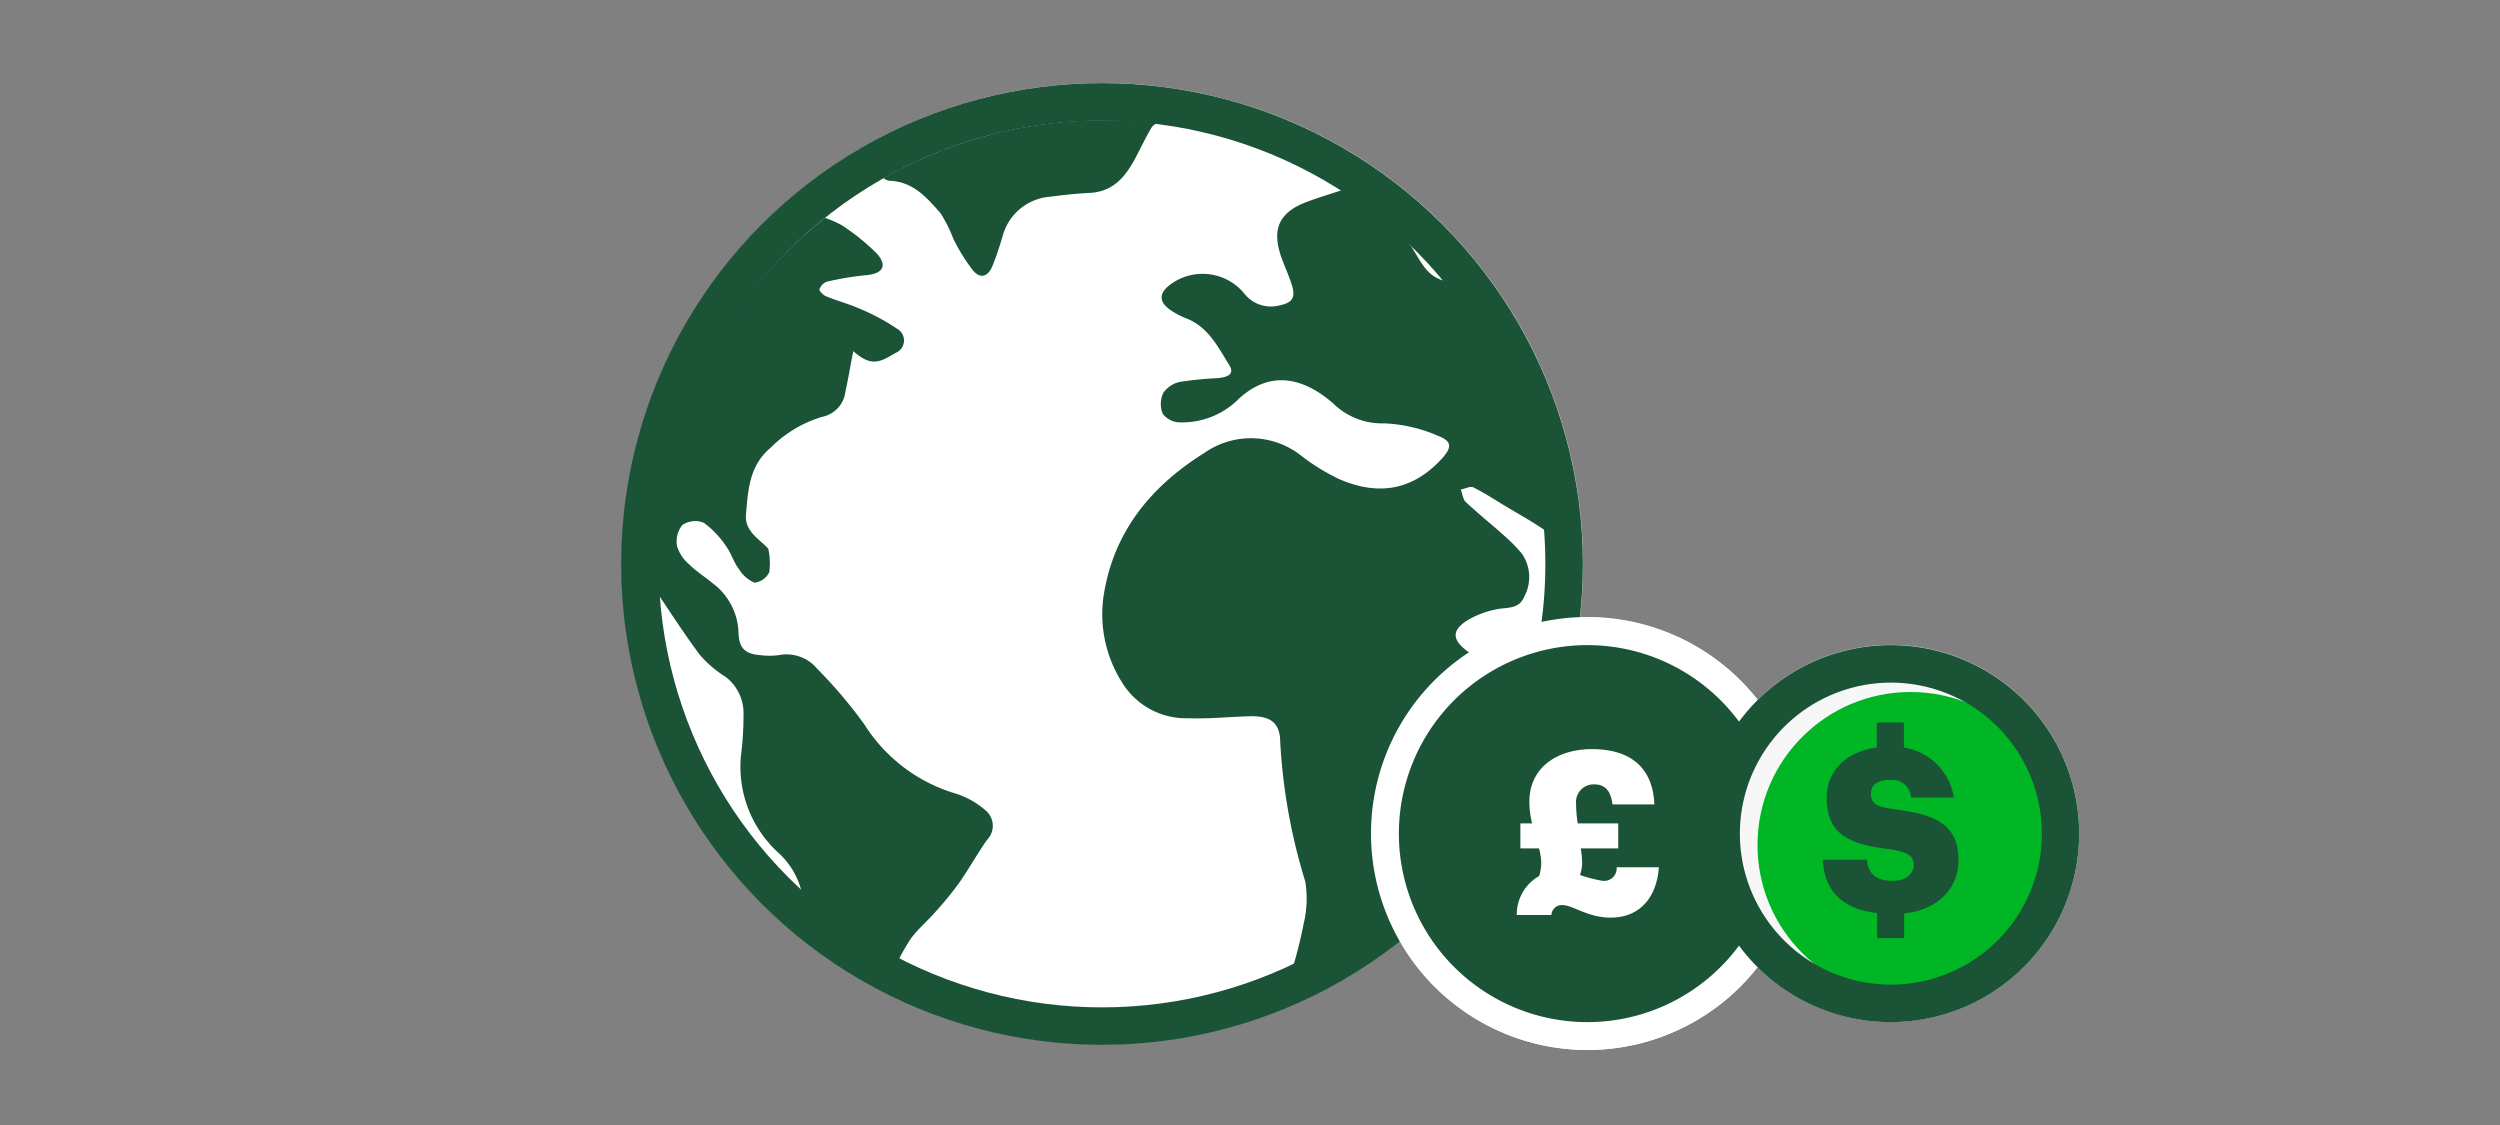 <svg xmlns="http://www.w3.org/2000/svg" viewBox="0 0 200 90"><rect x="0" y="0" width="200" height="90" fill="#808080" stroke="none"/><title>findAForeignExchangeCenter</title><g id="FLT_ART_WORKS" data-name="FLT ART WORKS"><path d="M166.33,66.69a15.07,15.07,0,0,1-25.72,10.66A17.27,17.27,0,0,1,112,75.29a38.45,38.45,0,1,1,14.64-30.17,40.32,40.32,0,0,1-.24,4.28l.6,0A17.3,17.3,0,0,1,140.61,56a15.07,15.07,0,0,1,25.72,10.67Z" style="fill:#fff"/><circle cx="88.16" cy="45.12" r="36.97" style="fill:none;stroke:#1a5336;stroke-miterlimit:10;stroke-width:3px"/><path d="M107.55,15.15c-1.19.39-2.13.67-3,1-2.2.82-2.83,2.16-2.06,4.38.27.77.62,1.51.87,2.3.3,1,0,1.4-1,1.6a2.7,2.7,0,0,1-2.86-1,4.32,4.32,0,0,0-5.7-.79c-1.16.77-1.16,1.55,0,2.27a6.4,6.4,0,0,0,1,.52c1.81.65,2.61,2.28,3.52,3.74.53.83-.22,1-.87,1.08a28.8,28.8,0,0,0-3,.29,2.18,2.18,0,0,0-1.38.88,2.08,2.08,0,0,0-.05,1.69,1.77,1.77,0,0,0,1.41.68,6.4,6.4,0,0,0,4.42-1.64c2.74-2.75,5.54-1.85,7.8.12a5.59,5.59,0,0,0,4.08,1.6,11.86,11.86,0,0,1,4.32,1c1.2.46,1.08,1,.19,1.94-2.37,2.5-5.1,2.82-8.1,1.52a16.54,16.54,0,0,1-3-1.84,6.49,6.49,0,0,0-7.8-.25c-4.34,2.71-7.35,6.43-8.08,11.63a10.21,10.21,0,0,0,1.47,6.67,6,6,0,0,0,5.3,2.92c1.63.06,3.27-.11,4.91-.16s2.47.47,2.48,2.09a46.08,46.08,0,0,0,2,11.12,8.45,8.45,0,0,1-.12,3.35,35.85,35.85,0,0,1-1,3.94,1.36,1.36,0,0,1-.27.5,35.93,35.93,0,0,0,12.07-8.85c0-2.07-.11-4.09,0-6.09a5.21,5.21,0,0,1,3.71-5c2.23-.78,2.62-2.8.91-4.47a25.19,25.19,0,0,0-2.37-1.82c-1.2-.92-1.22-1.66.08-2.47a7.35,7.35,0,0,1,2.37-.87c.83-.15,1.74,0,2.14-1a3.28,3.28,0,0,0-.2-3.45,12.87,12.87,0,0,0-1.42-1.44c-1-.9-2.07-1.75-3.06-2.68-.23-.22-.27-.65-.39-1,.34-.06.76-.29,1-.17.94.47,1.82,1.06,2.73,1.6s2.12,1.22,3.12,1.92a1.27,1.27,0,0,1,.39.55A36,36,0,0,0,107.55,15.15Zm4.89,4,3.38,3.37C113.75,22.17,113.54,20.24,112.44,19.18Z" style="fill:#1a5336"/><path d="M52.47,47.26c1.21,1.81,2.31,3.51,3.51,5.12a9.1,9.1,0,0,0,2.07,1.77,3.65,3.65,0,0,1,1.43,3.07,24.44,24.44,0,0,1-.2,3.2,9.31,9.31,0,0,0,3,7.81,6.21,6.21,0,0,1,2,4,35.69,35.69,0,0,0,7.33,5.12,18.34,18.34,0,0,1,1.25-2.25c.55-.76,1.3-1.38,1.92-2.09a27.07,27.07,0,0,0,1.93-2.35c.79-1.13,1.46-2.34,2.25-3.47a1.6,1.6,0,0,0-.14-2.38,6.7,6.7,0,0,0-2.29-1.3A13,13,0,0,1,69.18,58a36.66,36.66,0,0,0-3.79-4.48,3.18,3.18,0,0,0-3.08-1.11,5.79,5.79,0,0,1-1.5,0c-1.23-.1-1.7-.57-1.73-1.83A5.12,5.12,0,0,0,57,46.65c-.6-.5-1.28-.92-1.83-1.47a3.11,3.11,0,0,1-1-1.46A2.09,2.09,0,0,1,54.59,42a1.84,1.84,0,0,1,1.71-.18,7.26,7.26,0,0,1,1.8,1.9c.4.54.58,1.24,1,1.78a2.69,2.69,0,0,0,1.25,1.11,1.49,1.49,0,0,0,1.19-.83,5.24,5.24,0,0,0-.08-1.88l-.14-.16c-.77-.73-1.76-1.35-1.64-2.6.17-2,.27-3.91,2-5.35a9.76,9.76,0,0,1,4.08-2.44,2.33,2.33,0,0,0,1.87-2c.22-1,.4-2.09.63-3.26,1.44,1.28,2.14.89,3.37.15a1.07,1.07,0,0,0,.15-1.93,16.75,16.75,0,0,0-3-1.61c-.87-.39-1.81-.63-2.7-1-.23-.09-.57-.45-.52-.57a1,1,0,0,1,.61-.6,24.34,24.34,0,0,1,3.15-.52c1.26-.11,1.69-.72.87-1.68a17,17,0,0,0-2.86-2.32A8.72,8.72,0,0,0,66,17.43,35.87,35.87,0,0,0,52.43,45.56C52.43,46.13,52.44,46.69,52.47,47.26Z" style="fill:#1a5336"/><path d="M71.15,14.46c1.89.06,3,1.35,4.11,2.62a11.84,11.84,0,0,1,1,2,14.33,14.33,0,0,0,1.59,2.57c.59.68,1.19.49,1.54-.36s.58-1.61.83-2.43A4.25,4.25,0,0,1,84,15.74c1.06-.14,2.13-.26,3.19-.31,1.91-.1,2.89-1.35,3.68-2.86.42-.79.79-1.59,1.25-2.36a1,1,0,0,1,.43-.35,36.61,36.61,0,0,0-4.21-.24,35.86,35.86,0,0,0-17.66,4.62A.84.84,0,0,0,71.15,14.46Z" style="fill:#1a5336"/><path d="M127,84a17.32,17.32,0,1,1,17.32-17.31A17.34,17.34,0,0,1,127,84Z" style="fill:#fff"/><path d="M142.07,66.68A15.08,15.08,0,1,1,127,51.61,15.08,15.08,0,0,1,142.07,66.68Z" style="fill:#1a5336"/><path d="M128.85,73.41c-1.85,0-3-1-3.85-1a.83.83,0,0,0-.89.79h-2.77a3.55,3.55,0,0,1,1.79-3.12A3.52,3.52,0,0,0,123.3,69a4.93,4.93,0,0,0-.18-1.13h-1.49v-2h.94a7.07,7.07,0,0,1-.22-1.74c0-2.7,2.19-4.2,5-4.2,3.39,0,4.89,1.76,5,4.42H129c-.15-1.1-.59-1.6-1.47-1.6a1.41,1.41,0,0,0-1.44,1.58,9.5,9.5,0,0,0,.13,1.54h3.24v2h-3a7.73,7.73,0,0,1,.11,1.13,3,3,0,0,1-.17,1,10.67,10.67,0,0,0,1.78.46,1,1,0,0,0,1.15-1.08h3.38C132.55,71.71,131.25,73.41,128.85,73.41Z" style="fill:#fff"/><circle cx="151.26" cy="66.76" r="12.24" style="fill:#f7f7f7"/><circle cx="152.84" cy="67.6" r="12.24" style="fill:#00b624"/><path d="M156.68,68.82c0-2.88-1.88-3.66-5-4.06-1.62-.2-2-.52-2-1.25s.51-1.11,1.49-1.11a1.5,1.5,0,0,1,1.71,1.4h3.43a4.81,4.81,0,0,0-4-4v-2h-2.17v2c-2.49.34-4,1.91-4,4,0,2.71,1.44,3.71,4.91,4.12,1.56.22,2.05.55,2.05,1.26s-.6,1.29-1.67,1.29c-1.54,0-2-.77-2.07-1.69h-3.53c.1,2.47,1.54,3.94,4.34,4.27v2h2.16V73.08C155.12,72.77,156.68,71,156.68,68.82Z" style="fill:#1a5336"/><path d="M151.26,54.61a12.08,12.08,0,1,1-12.07,12.08,12.09,12.09,0,0,1,12.07-12.08m0-3a15.08,15.08,0,1,0,15.07,15.08A15.07,15.07,0,0,0,151.26,51.61Z" style="fill:#1a5336"/></g></svg>
